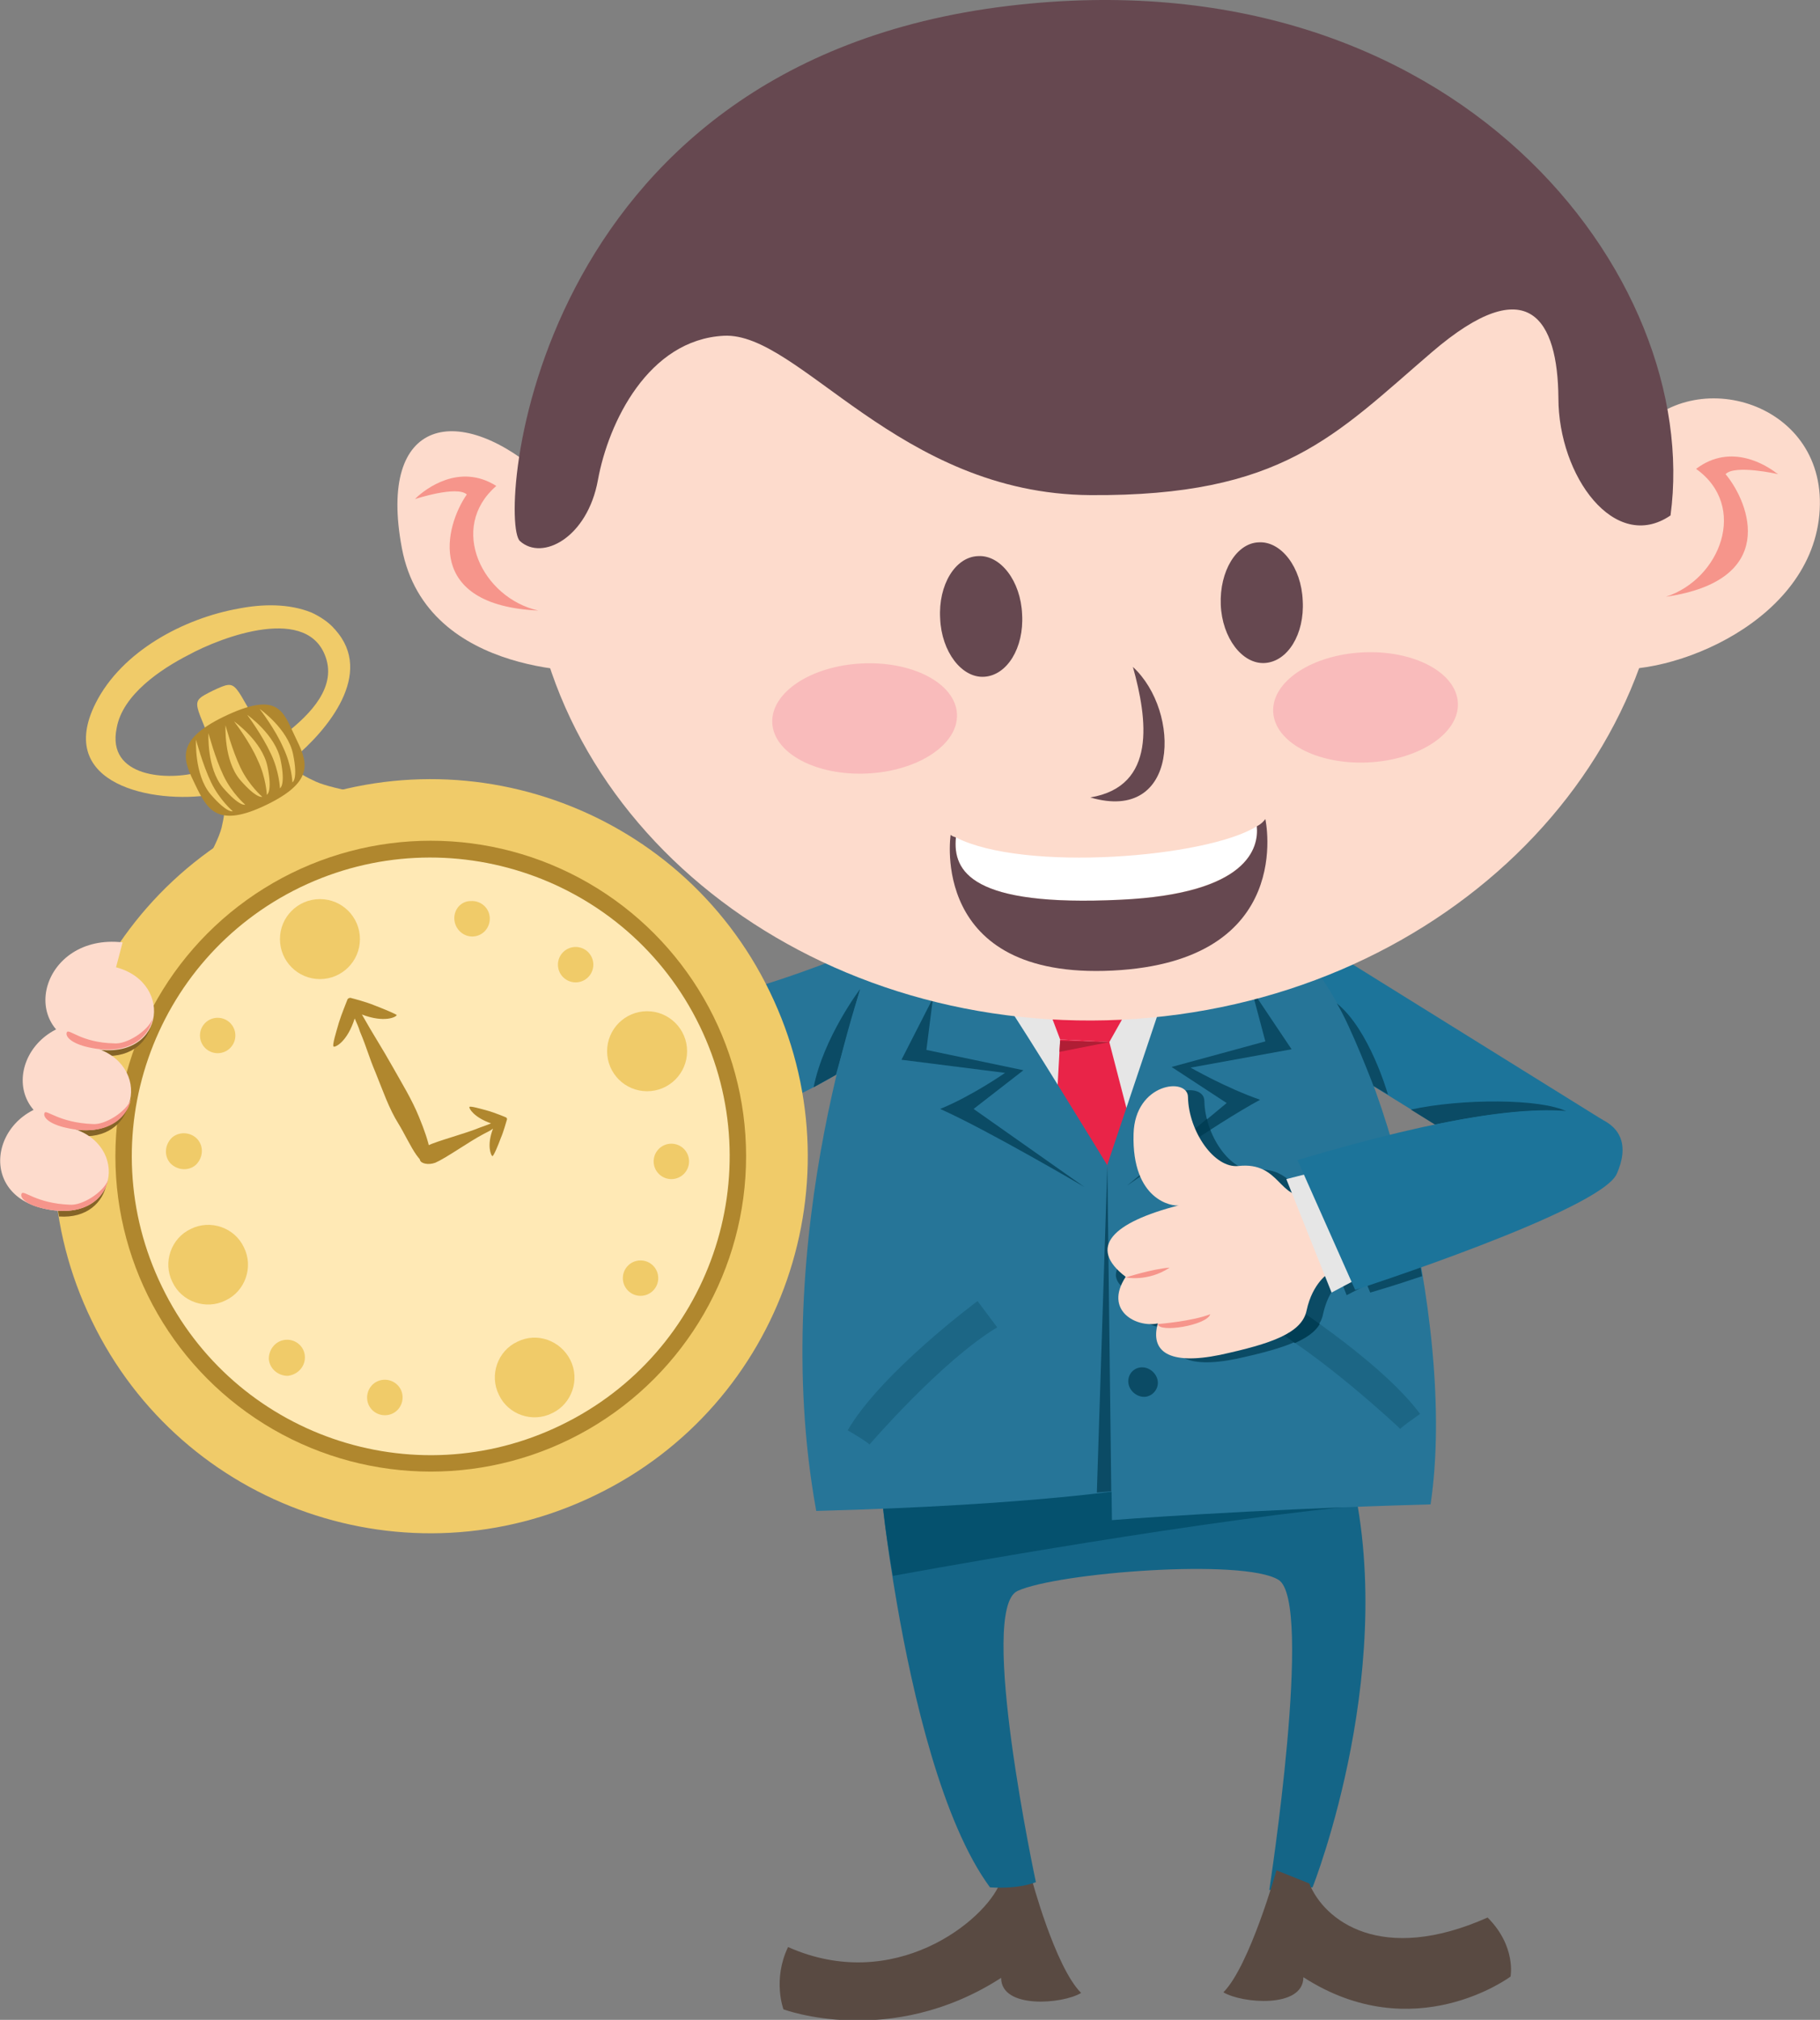 <svg xmlns="http://www.w3.org/2000/svg" xmlns:xlink="http://www.w3.org/1999/xlink" version="1.1" id="Layer_1" x="0" y="0" viewBox="0 0 277.6 308" enable-background="new 0 0 277.6 308" xml:space="preserve">
  <rect x="0" y="0" width="277.6" height="308" fill="#808080" stroke="none"/>
  <polygon fill="#F2F2F2" points="66.1 133 64.6 125 41 129.5 43.7 138.1 "/>
  <path fill="#267598" d="M135.4 143c0 0-28.4 13.1-46.1 11.6 -17.7-1.5-21.5-25.4-21.5-25.4l-26.4 4.5c0 0 6.7 39 39.2 41.3 32.5 2.3 54.5-16.2 54.5-16.2L135.4 143z"/>
  <path fill="#0B4B65" d="M127.5 163.9l3.7-13.1c0 0-5.6 7.4-7.1 15L127.5 163.9z"/>
  <path fill="#F0CB69" d="M51.1 96C51.6 96.6 50.6 95.5 51.1 96L51.1 96z"/>
  <path fill="#F0CB69" d="M51.1 96c-0.9-1.1-2.3-2-3.6-2.6C44 92 40 92.1 36.4 92.8c-8.4 1.5-17.8 6.5-21.8 14.4 -6.3 12.5 8.9 15.4 17.6 14 -0.6-1.1-1.1-2.3-1.7-3.5 -4.8 1.4-14.3 0.9-12.7-6.7 0.9-5.1 6.8-9 10.9-11.1 5.1-2.8 18.6-7.9 21.1 0.7 1.4 4.9-3.4 9.1-6.8 11.7 0.6 1.1 1.2 2.2 1.7 3.4C49.9 111.4 57.2 102.7 51.1 96z"/>
  <path fill="#F0CB69" d="M48.2 119.2c-2.7-1.2-5.3-3-7.2-6 -5.8-9.1-4.4-9.8-8.5-7.9 0 0 0 0 0 0 0 0 0 0 0 0 -4 2-2.6 1.3 1 11.5 1.2 3.3 1 6.5 0.3 9.4 -1.5 5.9-14.3 23.1-14.3 23.1s15.3-16.1 23.6-20.1c8.2-4 35.4-5.3 35.4-5.3S53.8 121.7 48.2 119.2z"/>
  <path fill="#B0872E" d="M45 112.3c1.8 3.7 3.3 6.7-4.3 10.4 -7.6 3.7-9.1 0.7-10.9-3 -1.8-3.7-3.3-6.7 4.3-10.4C42.6 105.2 43.2 108.6 45 112.3z"/>
  <path fill="#F0CB69" d="M29.9 112.8c0 0-0.3 5.3 2.2 8.3 2.6 3 3.4 2.6 3.4 2.6s-2-1.7-3.3-4.4C30.9 116.6 29.9 112.8 29.9 112.8z"/>
  <path fill="#F0CB69" d="M31.8 111.8c0 0-0.3 5.3 2.2 8.3 2.6 3 3.4 2.6 3.4 2.6s-2-1.7-3.3-4.4C32.8 115.6 31.8 111.8 31.8 111.8z"/>
  <path fill="#F0CB69" d="M34.4 110.6c0 0-0.3 5.3 2.2 8.3 2.6 3 3.4 2.6 3.4 2.6s-2-1.7-3.3-4.4C35.4 114.4 34.4 110.6 34.4 110.6z"/>
  <path fill="#F0CB69" d="M39.6 108.1c0 0 4.3 3 5.1 6.9 0.8 3.9-0.1 4.3-0.1 4.3s-0.1-2.6-1.4-5.3C42 111.2 39.6 108.1 39.6 108.1z"/>
  <path fill="#F0CB69" d="M37.7 109c0 0 4.3 3 5.1 6.9 0.8 3.9-0.1 4.3-0.1 4.3s-0.1-2.6-1.4-5.3C40 112.1 37.7 109 37.7 109z"/>
  <path fill="#F0CB69" d="M35.7 110c0 0 4.3 3 5.1 6.9 0.8 3.9-0.1 4.3-0.1 4.3s-0.1-2.6-1.4-5.3C38.1 113.1 35.7 110 35.7 110z"/>
  <path fill="#F0CB69" d="M117.4 151.2c13.9 28.6 2 63-26.6 76.8 -28.6 13.9-63 2-76.8-26.6 -13.9-28.6-2-63 26.6-76.8C69.2 110.7 103.6 122.7 117.4 151.2z"/>
  <circle fill="#B0872E" cx="65.7" cy="176.3" r="48.1"/>
  <path fill="#FFE9B5" d="M106.7 156.4c11 22.6 1.6 49.9-21.1 60.9 -22.6 11-49.9 1.6-60.9-21.1 -11-22.6-1.6-49.9 21.1-60.9C68.4 124.4 95.7 133.8 106.7 156.4z"/>
  <circle fill="#F0CB69" cx="48.8" cy="143.2" r="6.1"/>
  <path fill="#F0CB69" d="M87 207.4c1.5 3 0.2 6.7-2.8 8.1 -3 1.5-6.7 0.2-8.1-2.8 -1.5-3-0.2-6.7 2.8-8.1C81.9 203.1 85.5 204.4 87 207.4z"/>
  <path fill="#F0CB69" d="M29.1 187.4c3-1.5 6.7-0.2 8.1 2.8 1.5 3 0.2 6.7-2.8 8.1 -3 1.5-6.7 0.2-8.1-2.8C24.8 192.5 26.1 188.8 29.1 187.4z"/>
  <circle fill="#F0CB69" cx="98.7" cy="160.3" r="6.1"/>
  <circle fill="#F0CB69" cx="33.2" cy="157.9" r="2.7"/>
  <path fill="#F0CB69" d="M30.1 173.7c1 1.1 0.9 2.8-0.2 3.9 -1.1 1-2.8 0.9-3.9-0.2 -1-1.1-0.9-2.8 0.2-3.9C27.3 172.5 29.1 172.6 30.1 173.7z"/>
  <path fill="#F0CB69" d="M69.3 140.2c0.1 1.5 1.4 2.7 2.9 2.6 1.5-0.1 2.6-1.4 2.5-2.9 -0.1-1.5-1.4-2.6-2.9-2.5C70.3 137.4 69.2 138.7 69.3 140.2z"/>
  <circle fill="#F0CB69" cx="87.8" cy="147.1" r="2.7"/>
  <circle fill="#F0CB69" cx="97.7" cy="194.9" r="2.7"/>
  <circle fill="#F0CB69" cx="102.4" cy="177.1" r="2.7"/>
  <path fill="#F0CB69" d="M61.4 212.9c-0.1-1.5-1.4-2.6-2.9-2.5 -1.5 0.1-2.6 1.4-2.5 2.9 0.1 1.5 1.4 2.6 2.9 2.5C60.4 215.7 61.5 214.4 61.4 212.9z"/>
  <path fill="#F0CB69" d="M46.5 206.8c-0.1-1.5-1.4-2.6-2.9-2.5 -1.5 0.1-2.6 1.4-2.6 2.9 0.1 1.5 1.4 2.6 2.9 2.6C45.5 209.6 46.6 208.3 46.5 206.8z"/>
  <path fill="#B0872E" d="M57.1 153.3c-1.2-0.5-3.1-1-3.5-1.1 -0.2-0.1-0.5 0-0.6 0.2h0l0 0c0 0 0 0 0 0 -0.1 0.3-0.9 2.2-1.3 3.5 -0.4 1.4-1.1 3.6-0.8 3.7 0.3 0.1 2.1-0.8 3.2-4.3 0.3 0.7 0.6 1.3 0.8 2 1.1 2.6 1.3 3.7 2.4 6.3 1.1 2.7 2 5.4 3.5 7.8 0.7 1.1 1.9 3.6 2.7 4.7 0.3 0.4 0.9 1.3 1.6 1.2 1.1-0.1 0.5-2.9-1.2-7 -1.1-2.7-2.6-5.1-4-7.6 -1.8-3.2-2.9-4.8-4.7-8 0 0 0 0 0 0 3.4 1.3 5.2 0.4 5.3 0.1C60.6 154.7 58.4 153.8 57.1 153.3z"/>
  <path fill="#B0872E" d="M76.4 173.5c0.4-0.9 0.8-2.4 0.9-2.7 0.1-0.2 0-0.3-0.1-0.4v0c0 0 0 0 0 0 0 0 0 0 0 0 -0.2-0.1-1.7-0.7-2.7-1 -1.1-0.3-2.8-0.8-2.9-0.6 -0.1 0.2 0.7 1.6 3.3 2.5 -0.5 0.2-1 0.4-1.6 0.6 -2.4 1-6.4 2-8.1 2.8 -1.1 0.5-1.3 2-1.1 2.3 0.2 0.4 1.2 0.7 2.3 0.3 1.8-0.8 5.1-3.2 7.4-4.4 0.6-0.3 1-0.5 1.4-0.8 0 0 0 0 0 0 -1 2.6-0.3 4.1-0.1 4.2C75.3 176.3 76 174.6 76.4 173.5z"/>
  <path fill="#594A42" d="M152.5 287.2c-2.3 5.7-16.1 16.9-32.3 9.7 -2.4 5-0.7 9.5-0.7 9.5s16.3 6.1 33.2-4.8c0 4.8 9.4 4 12.2 2.3 -4-4-7.6-17.6-7.6-17.6"/>
  <path fill="#146587" d="M134.5 228.4c0 0 0.7 6.9 2.3 16.1 2.4 13.9 6.9 33.4 14.2 43.3 4.6 0.3 7-0.8 7-0.8s-8.9-41.6-2.8-44.4c6.1-2.8 34.4-5 39.8-1.7 5.4 3.3-1.4 47.3-1.4 47.3l6.6-0.4c0 0 13.8-34.7 5.3-65.3C164.6 219.7 134.5 228.4 134.5 228.4z"/>
  <path fill="#05516E" d="M151.5 225.1l-5.4 0.7c-7.4 1.4-11.5 2.6-11.5 2.6s0 2.6 1.6 11.9c0 0 42.3-7.8 69-10.5C173.9 222 151.5 225.1 151.5 225.1z"/>
  <path fill="#594A42" d="M199.7 287.2c2.3 5.7 11 12.4 27.2 5.2 4.4 4.4 3.5 9 3.5 9s-14.7 11-31.6 0.1c0 4.8-9.4 4-12.2 2.3 4-4 8.1-18.6 8.1-18.6"/>
  <polygon fill="#1C749A" points="202.2 144.5 244.5 170.8 233.7 180.6 196.5 157.6 "/>
  <path fill="#E6E6E6" d="M179.1 149.2c0 0 2.4 36.8-6.4 37.1 -8.8 0.2-16.2-10-17-12.1 -0.8-2.2-5.7-15.2-6.8-18.5 -1.1-3.3-3.4-8.7-2-8.7 1.4 0 31.6 2.3 31.6 2.3"/>
  <polygon fill="#E92448" points="172.6 172 169.2 158.9 161.7 158.5 160.9 173.1 168.8 179.2 "/>
  <polygon fill="#E92448" points="172.3 153.4 169.2 158.9 161.7 158.5 159.4 152.4 "/>
  <path fill="#267598" d="M168.9 177.7c0 0-12.7-20.8-16.1-25.7 -6.4-4.4-20.1-5.5-20.1-5.5s-15.9 41.8-8.2 83.9c34.1-0.9 49-3.5 49-3.5L168.9 177.7z"/>
  <path fill="#267598" d="M198.2 145.1c11.6 10.6 24.2 56.3 20 84.3 -28.6 0.8-48.6 2.4-48.6 2.4l-0.7-54.2 9.9-29.5L198.2 145.1z"/>
  <path fill="#0B4B65" d="M171.9 180.8c0 0 13.6-9.5 20.3-13.1 -5.2-1.8-10.6-4.9-10.6-4.9L197 160l-6.1-9.1 2.1 7.9 -14.3 3.9 8.4 5.5L171.9 180.8z"/>
  <path fill="#0B4B65" d="M165.4 181c0 0-14.8-8.7-22-11.9 4.9-2 9.9-5.5 9.9-5.5l-15.8-2 4.8-9.4 -1 7.9 14.8 3.1 -7.6 5.9L165.4 181z"/>
  <path fill="#0B4B65" d="M170.2 194.5c0.1 1.2 1.2 2.2 2.4 2.2 1.2 0 2.2-1.1 2.1-2.3 -0.1-1.2-1.2-2.2-2.4-2.2C171.1 192.2 170.2 193.2 170.2 194.5z"/>
  <path fill="#0B4B65" d="M172.1 210.8c0.1 1.2 1.2 2.2 2.4 2.2 1.2 0 2.2-1.1 2.1-2.3 -0.1-1.2-1.2-2.2-2.4-2.2C173 208.5 172 209.5 172.1 210.8z"/>
  <polygon fill="#0B4B65" points="169.5 227.4 167.3 227.6 168.9 177.7 "/>
  <path fill="#1C6685" d="M152.1 202.4l-3-4c0 0-14.7 10.9-19.8 19.7 3.7 2.2 3.3 2.2 3.3 2.2S143.5 207.6 152.1 202.4z"/>
  <path fill="#1C6685" d="M191.8 201.3l2.4-4.2c0 0 16.1 10 22.4 18.5 -3.4 2.4-3 2.3-3 2.3S201 206 191.8 201.3z"/>
  <polygon fill="#B01E35" points="169.2 158.9 161.6 160.4 161.7 158.7 "/>
  <path fill="#FDDBCC" d="M83.1 72.8c-12.9-11.7-25.6-9.3-21.8 10.8 3.8 20.1 30.2 18.8 30.2 18.8L83.1 72.8z"/>
  <path fill="#FDDBCC" d="M249.5 66.3c8.7-11 29.6-5 28 12.2 -1.6 17.2-24.6 25.5-34 23.2C234.2 99.4 249.5 66.3 249.5 66.3z"/>
  <path fill="#FDDBCC" d="M80.5 83.7c2 42 42.5 74.1 90.5 71.8 47.9-2.3 85.1-38.2 83.1-80.2 -2-42-42.5-74.1-90.5-71.8C115.7 5.8 78.5 41.7 80.5 83.7z"/>
  <path fill="#664850" d="M254.8 78.6c-8.5 5.8-17.1-6-17.1-17.9 -0.1-11.9-4.5-19.7-19.3-7 -14.8 12.7-22.8 22-52.1 21.8 -29.3-0.2-44.4-24.9-55.9-24.3 -11.5 0.6-17.6 13.2-19.2 22 -1.6 8.8-8.5 12.4-11.9 9.3 -3.4-3.1 1.1-72.8 74.5-81.6C222.2-7.3 259.7 42.3 254.8 78.6z"/>
  <path fill="#664850" d="M186.2 92.2c0.2 5.1 3.3 9.1 6.7 8.9 3.5-0.2 6.1-4.4 5.8-9.5 -0.2-5.1-3.3-9.1-6.7-8.9C188.6 82.8 186 87.1 186.2 92.2z"/>
  <path fill="#664850" d="M143.4 94.3c0.2 5.1 3.3 9.1 6.7 8.9 3.5-0.2 6.1-4.4 5.8-9.5 -0.2-5.1-3.3-9.1-6.7-8.9C145.7 84.9 143.1 89.2 143.4 94.3z"/>
  <path fill="#664850" d="M166.3 121.6c13.6 4 13.9-13.1 6.5-19.9C175 109.6 176.5 119.9 166.3 121.6z"/>
  <path fill="#F6958B" d="M263.2 72.3c3.8 4.6 8 16.2-9.1 18.7 8.3-2.7 12.6-13.8 4.6-19.5 5.4-4.1 10.9-0.4 12.2 0.6 0.2 0.1 0.3 0.2 0.3 0.2S264.6 70.8 263.2 72.3z"/>
  <path fill="#F6958B" d="M71.2 75.4c-3.4 4.9-6.4 16.9 10.9 17.7 -8.5-1.9-13.8-12.6-6.4-19 -5.7-3.6-10.9 0.6-12.1 1.7 -0.2 0.2-0.3 0.3-0.3 0.3S69.7 74 71.2 75.4z"/>
  <ellipse transform="matrix(-0.999 4.831045e-02 -4.831045e-02 -0.999 421.687 205.594)" fill="#F9BBBB" cx="208.4" cy="107.9" rx="14.1" ry="8.4"/>
  <ellipse transform="matrix(-0.999 4.827354e-02 -4.827354e-02 -0.999 268.933 212.581)" fill="#F9BBBB" cx="131.9" cy="109.5" rx="14.1" ry="8.4"/>
  <path fill="#FFFFFF" d="M170.9 137.2c-22.7 1.1-25.6-4.3-25.1-9.5 10.4 5.3 38.2 3.1 45.9-1.7C192 129.2 190.5 136.2 170.9 137.2z"/>
  <path fill="#664850" d="M145 127.3c0.2 0.2 0.5 0.3 0.8 0.4 -0.5 5.2 2.4 10.6 25.1 9.5 19.6-0.9 21.1-8 20.8-11.2 0.6-0.3 1-0.7 1.3-1.1 0 0 4.8 21.7-23.3 23.1C141.6 149.4 145 127.3 145 127.3z"/>
  <path fill="#0B4B65" d="M201.3 179.7l-2.6 0.7 0.8 2.1c-2.2-1.2-3.3-4.6-8.1-4.1 -3.7 0.4-7.6-5.3-7.7-10.5 0-3.1-8.1-2.2-8.3 5.6 -0.3 10.2 6 11.1 6.9 10.9 -10.1 2.6-14 6.4-8.1 10.9 -3.4 5.2 1.7 7.8 4.9 7.1 -1.2 4.3 1.7 6.4 9.5 4.8 7.8-1.7 12.5-3.3 13.2-6.8 0.6-2.8 1.9-4.4 2.7-5.2l0.9 2.3 3.1-1.6 0.5 1.2c0 0 3.5-1 7.9-2.5 -1.1-7-3.3-14-5.2-20.4 -3.5 0.9-7.3 2-11.5 3.2L201.3 179.7z"/>
  <path fill="#0B4B65" d="M215.2 169.2l3.7 2.3c0 0 12.2-2.8 20.1-2C235.1 167.5 222.9 167.5 215.2 169.2z"/>
  <path fill="#013E55" d="M191.8 201.3c1.8 0.9 3.8 2.1 5.7 3.5 1.8-0.8 3.1-1.7 3.8-2.9 -4-2.9-7.1-4.8-7.1-4.8L191.8 201.3z"/>
  <path fill="#013E55" d="M184.1 170.6l-8.4 7c0 0.2 0.1 0.3 0.1 0.5 2.4-1.6 5.6-3.8 8.8-5.8C184.4 171.7 184.2 171.2 184.1 170.6z"/>
  <path fill="#FDDBCC" d="M199.6 182.2c-4.5 1-4.3-5.1-10.7-4.4 -3.7 0.4-7.6-5.3-7.7-10.5 0-3.1-8.1-2.2-8.3 5.6 -0.3 10.2 6 11.1 6.9 10.9 -10.1 2.6-14 6.4-8.1 10.9 -3.4 5.2 1.7 7.8 4.9 7.1 -1.2 4.3 1.7 6.4 9.5 4.8 7.8-1.7 12.5-3.3 13.2-6.8 0.9-4.2 3.4-5.7 3.4-5.7"/>
  <path fill="#F6958B" d="M171.7 194.8c0 0 4-1.3 6.7-1.5C175.1 195.5 171.7 194.8 171.7 194.8z"/>
  <path fill="#F6958B" d="M176.6 201.9c0 0 5.2-0.4 8-1.5C184.1 202.1 176.7 203.3 176.6 201.9z"/>
  <polygon fill="#E6E6E6" points="200.9 178.6 196.2 179.8 203.1 197.1 209.7 193.6 "/>
  <path fill="#1C749A" d="M197.9 176.9l8.8 19.8c0 0 37.4-12.1 39.9-17.7C250.2 170.9 244.5 163 197.9 176.9z"/>
  <path fill="#0B4B65" d="M209.5 165.6c0 0-3.5-9.2-5.6-12.6 5 4 7.8 13.9 7.8 13.9L209.5 165.6z"/>
  <path fill="#856427" d="M11.8 173.2c8.8 1 10.6-9.3 4-12.2 8.8 0.6 10.1-10.5 2.4-12.6l-9.8 32c0.1 1.7 0.3 3.4 0.6 5.1C17.5 186.1 18.9 175.7 11.8 173.2z"/>
  <path fill="#FDDBCC" d="M11.8 168.2c-12.3-1.4-16.5 13.5-5.1 16.1 11.4 2.6 13.2-9.9 4.1-12.3L11.8 168.2z"/>
  <path fill="#FDDBCC" d="M15.3 155.9C3 154.5-1.3 169.4 10.1 172c11.4 2.6 13.2-9.9 4.1-12.3L15.3 155.9z"/>
  <path fill="#FDDBCC" d="M18.7 143.7c-12.3-1.4-16.5 13.5-5.1 16.1 11.4 2.6 13.2-9.9 4.1-12.3L18.7 143.7z"/>
  <path fill="#F6958B" d="M10.2 157.4c-0.3 0.6 0.6 1.7 3.3 2.3 5.8 1.3 9.1-1.2 9.8-4.4 -0.7 1.9-4 4-5.9 3.8C12.4 159 10.5 156.8 10.2 157.4z"/>
  <path fill="#F6958B" d="M6.8 169.7c-0.3 0.6 0.6 1.7 3.4 2.3 5.8 1.3 9.1-1.2 9.8-4.4 -0.7 1.9-4 4-5.9 3.8C9 171.2 7 169.1 6.8 169.7z"/>
  <path fill="#F6958B" d="M3.3 182c-0.3 0.6 0.6 1.7 3.4 2.3 5.8 1.3 9.1-1.2 9.8-4.4 -0.7 1.9-4 4-5.9 3.8C5.5 183.5 3.6 181.4 3.3 182z"/>
</svg>
